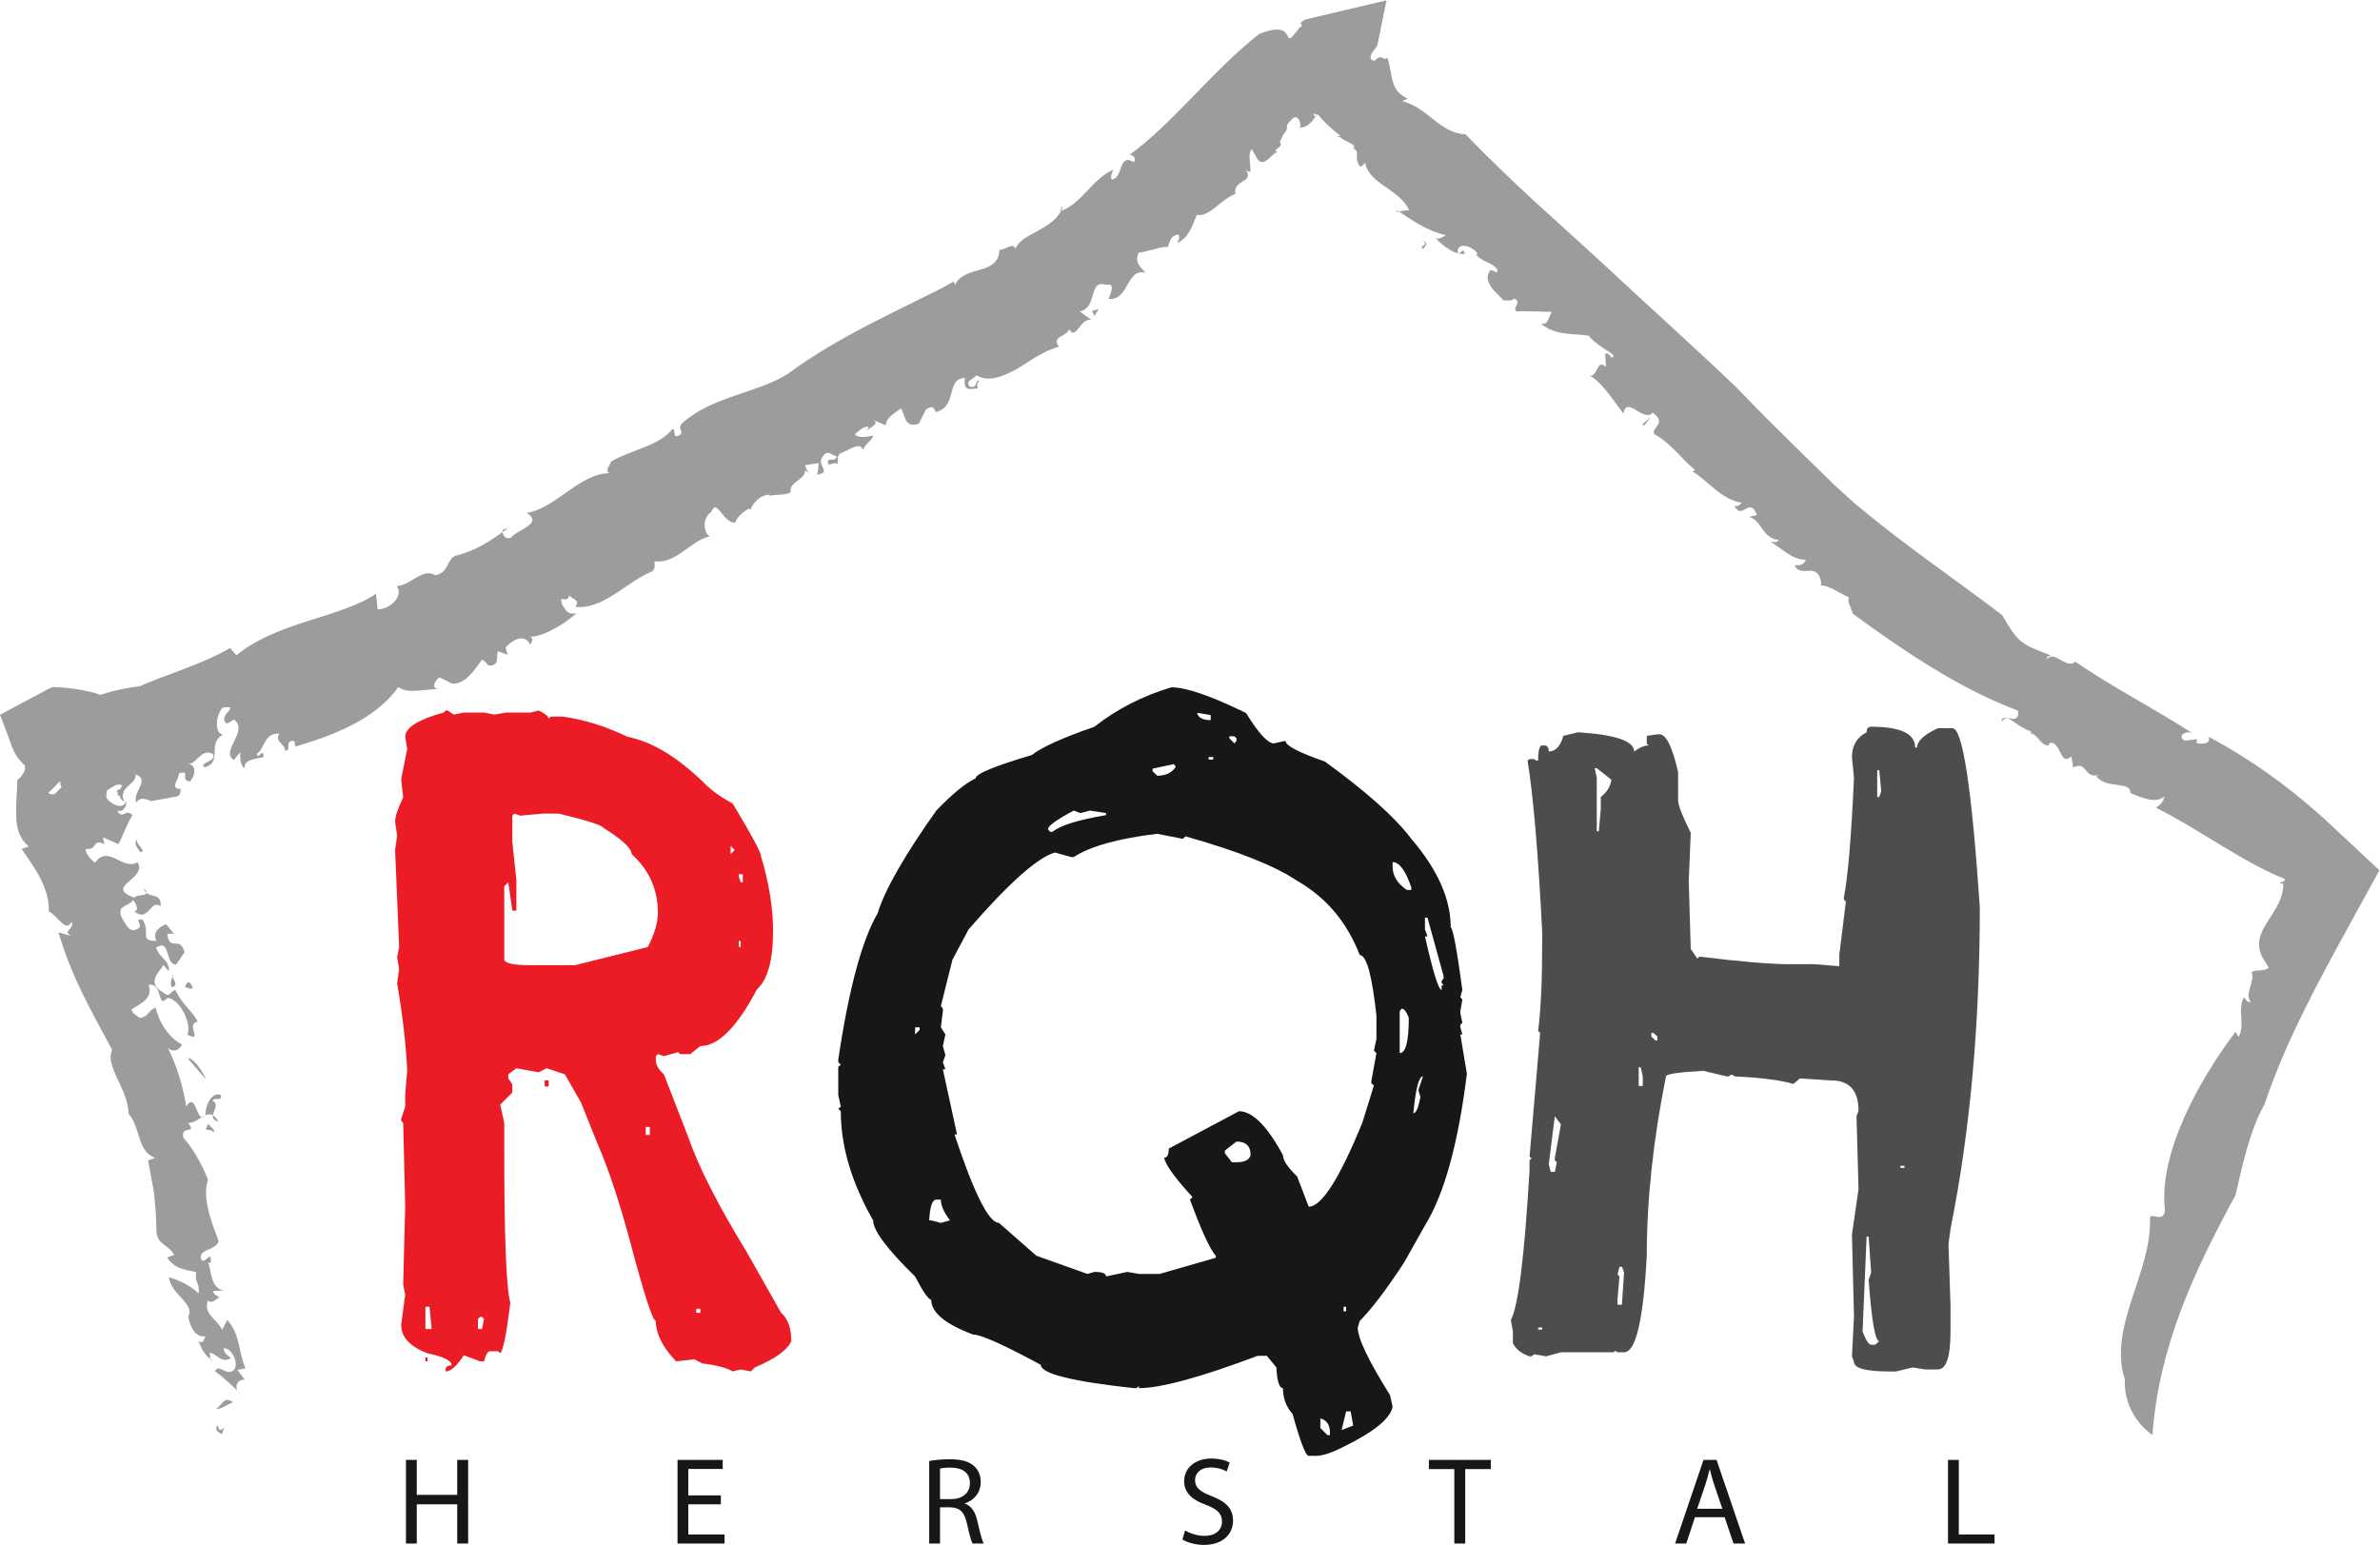 <?xml version="1.0" encoding="UTF-8" standalone="no"?>
<svg
   xmlns:dc="http://purl.org/dc/elements/1.1/"
   xmlns:cc="http://creativecommons.org/ns#"
   xmlns:rdf="http://www.w3.org/1999/02/22-rdf-syntax-ns#"
   xmlns:svg="http://www.w3.org/2000/svg"
   xmlns="http://www.w3.org/2000/svg"
   xmlns:sodipodi="http://sodipodi.sourceforge.net/DTD/sodipodi-0.dtd"
   xmlns:inkscape="http://www.inkscape.org/namespaces/inkscape"
   version="1.1"
   id="svg2"
   xml:space="preserve"
   width="746.667"
   height="484.707"
   viewBox="0 0 746.667 484.707"
   sodipodi:docname="the-vector-converter-1250-RignfUkFPSfVmFzV.eps"><defs
     id="defs6" /><sodipodi:namedview
     pagecolor="#ffffff"
     bordercolor="#666666"
     borderopacity="1"
     objecttolerance="10"
     gridtolerance="10"
     guidetolerance="10"
     inkscape:pageopacity="0"
     inkscape:pageshadow="2"
     inkscape:window-width="640"
     inkscape:window-height="480"
     id="namedview4" /><g
     id="g10"
     inkscape:groupmode="layer"
     inkscape:label="ink_ext_XXXXXX"
     transform="matrix(1.333,0,0,-1.333,0,484.707)"><g
       id="g12"
       transform="scale(0.1)"><path
         d="m 1738.6,1421.53 v -14.27 h 4.76 v 14.27 z m 0,156.98 v -4.75 l 4.76,-14.27 h 4.75 v 19.02 z m -19.03,66.61 v -19.03 l 9.52,9.51 z M 1638.7,555.719 v -9.52 h 9.51 v 9.52 z m -118.93,428.14 V 964.84 h 9.51 v 19.019 z m -237.86,109.421 h 9.51 v -14.27 h -9.51 z m -71.36,627.95 -4.76,-4.76 v -61.84 l 9.52,-90.39 v -71.35 h -9.52 l -9.51,66.6 -9.52,-9.52 v -171.26 c 0,-9.51 20.63,-14.27 61.85,-14.27 h 104.66 l 171.26,42.82 c 15.86,30.11 23.78,57.08 23.78,80.87 0,54.71 -20.62,100.68 -61.84,137.96 0,13.46 -22.19,34.08 -66.6,61.84 -3.98,6.33 -38.85,17.44 -104.66,33.3 h -38.06 l -52.33,-4.76 z m -80.87,-1184.539 -4.76,-4.761 v -23.789 h 9.51 l 4.76,23.789 -4.76,4.761 z m -128.45,-95.152 h 4.76 v -9.508 h -4.76 z m 0,118.93 v -52.328 h 14.27 v 4.757 l -4.75,47.571 z m 52.33,1403.371 14.27,-9.52 23.79,4.76 h 47.57 l 23.79,-4.76 28.54,4.76 h 57.09 l 19.03,4.76 c 14.27,-6.35 22.19,-12.69 23.78,-19.03 l 4.76,4.76 h 28.54 c 50.74,-7.14 101.5,-23.01 152.23,-47.58 56.3,-11.11 114.96,-45.99 176.02,-104.66 19.03,-19.82 42.81,-37.26 71.36,-52.31 44.41,-73.74 66.6,-114.98 66.6,-123.69 19.03,-63.44 28.54,-122.12 28.54,-176.02 0,-68.98 -12.68,-114.98 -38.06,-137.96 -46.78,-88.81 -91.17,-133.2 -133.2,-133.2 l -23.78,-19.03 h -23.79 l -4.76,4.76 -33.3,-9.51 -14.27,4.75 -4.76,-4.75 v -9.52 c 0,-11.11 6.35,-22.21 19.03,-33.3 l 57.09,-147.468 c 24.57,-70.582 70.57,-160.961 137.96,-271.16 l 80.87,-142.723 c 15.87,-13.488 23.79,-35.679 23.79,-66.597 -8.73,-20.622 -37.28,-41.25 -85.63,-61.84 l -9.52,-9.524 -23.78,4.762 -19.03,-4.762 c -11.9,7.922 -35.68,14.274 -71.36,19.032 l -19.03,9.511 -42.81,-4.75 c -31.71,33.301 -47.58,65 -47.58,95.141 -6.35,0 -22.19,45.976 -47.57,137.957 -31.7,122.883 -61.84,216.453 -90.38,280.68 l -38.06,95.141 -38.06,66.6 -42.82,14.27 -19.02,-9.51 -52.33,9.51 -19.03,-14.27 v -9.51 l 9.51,-14.27 v -19.03 l -28.54,-28.55 9.51,-42.811 v -61.848 c 0,-208.531 4.76,-329.051 14.28,-361.539 -8.73,-72.172 -16.66,-111.801 -23.79,-118.933 l -4.76,4.75 h -19.03 c -5.54,0 -10.3,-7.938 -14.27,-23.778 h -9.51 l -38.06,14.27 c -16.65,-25.379 -30.92,-38.063 -42.82,-38.063 V 413 c 0,6.332 4.76,9.512 14.28,9.512 0,11.09 -19.03,20.597 -57.09,28.547 -41.22,15.839 -61.845,38.05 -61.845,66.601 l 9.515,71.36 -4.758,23.781 4.758,185.531 -4.758,195.047 -4.757,4.762 v 4.749 l 9.515,28.55 v 28.54 l 4.758,57.09 c -3.164,63.41 -11.109,131.6 -23.785,204.56 l 4.758,33.3 -4.758,28.54 4.758,23.79 -9.516,228.34 4.758,33.3 -4.758,33.3 c 0,11.9 6.352,30.92 19.027,57.09 l -4.757,42.8 14.273,71.36 -4.758,28.54 c 0,21.41 30.137,40.44 90.39,57.09 l 4.75,4.76 h 4.76"
         style="fill:#eb1c26;fill-opacity:1;fill-rule:nonzero;stroke:none"
         id="path14" /><path
         d="m 3353.67,1476.23 v -27.35 l 5.95,-16.65 h -5.95 c 19.03,-84.06 32.11,-126.07 39.25,-126.07 v 10.71 h 4.76 l -4.76,5.94 v 4.76 l 4.76,5.95 v 4.76 l -38.06,137.95 z m -27.35,-460.26 c 6.35,0 11.89,12.68 16.65,38.06 l -4.76,16.65 10.7,32.11 c -9.51,0 -17.05,-28.94 -22.59,-86.82 z m -27.36,246.19 -4.75,-5.95 v -98.71 c 14.27,0 21.4,27.74 21.4,83.25 -5.54,14.27 -11.1,21.41 -16.65,21.41 z m -21.4,344.9 v -10.71 c 0,-21.4 11.1,-39.65 33.3,-54.7 h 10.7 v 5.94 c -13.49,39.63 -28.14,59.47 -44,59.47 z M 3162.19,560.469 V 549.77 h 5.95 v 10.699 z m 5.95,-246.18 -10.7,-44.008 27.35,10.707 -5.95,33.301 z m -60.65,-16.648 v -22.602 l 16.65,-16.648 h 5.94 v 5.949 c 0,18.242 -7.54,29.32 -22.59,33.301 z M 2893.41,1903.18 v -4.75 l 11.89,-11.9 4.76,5.95 v 5.95 l -4.76,4.75 z m 16.65,-953.809 -21.41,-16.652 -5.94,-4.75 v -5.949 l 16.65,-21.411 h 10.7 c 19.03,0 30.14,5.539 33.3,16.653 0,21.41 -11.11,32.109 -33.3,32.109 z m -65.41,905.049 v -5.95 h 10.7 v 5.95 z m -27.35,103.47 c 3.16,-11.11 13.86,-16.65 32.11,-16.65 v 11.89 l -27.36,4.76 z m -104.66,-130.82 v -5.95 l 10.7,-10.7 c 20.62,0 35.28,7.13 44.01,21.4 l -4.76,5.95 z m -185.53,-98.7 c -40.44,-21.41 -60.66,-36.09 -60.66,-44.01 l 4.76,-5.94 h 5.95 c 18.24,15.05 60.25,28.14 126.06,39.24 v 4.76 l -38.06,5.95 -22.59,-5.95 z m -5.95,-109.42 -38.06,10.7 c -40.43,-11.1 -108.22,-71.35 -203.37,-180.77 l -38.06,-71.36 -27.35,-109.41 4.76,-5.95 v -5.95 l -4.76,-38.05 10.7,-16.65 -5.94,-27.36 5.94,-21.41 -5.94,-16.65 5.94,-16.65 h -5.94 l 33.3,-153.42 h -5.95 c 45.98,-138.758 80.87,-208.122 104.66,-208.122 l 88.01,-77.308 120.12,-42.809 16.65,4.75 c 18.24,0 27.35,-3.562 27.35,-10.699 l 49.95,10.699 27.36,-4.75 h 48.76 l 132.01,38.051 v 4.758 c -13.49,15.058 -33.7,59.058 -60.65,132.012 l 5.94,5.949 c -42.03,45.98 -64.22,76.898 -66.6,92.769 7.14,0 10.71,7.129 10.71,21.399 l 165.31,88.011 c 31.71,0 66.19,-34.488 103.47,-103.468 0,-11.891 11.11,-28.543 33.3,-49.953 l 27.35,-71.36 c 30.14,0 72.15,65.801 126.07,197.43 l 27.35,88.011 -5.94,4.75 v 5.95 l 11.89,65.41 -5.95,5.95 5.95,27.35 v 54.71 c -10.3,95.14 -23.38,142.72 -39.25,142.72 -30.14,77.68 -79.28,135.96 -147.47,174.82 -51.55,34.87 -139.15,69.77 -262.84,104.66 l -5.94,-5.94 -60.66,11.89 c -91.98,-11.11 -157.39,-29.35 -196.23,-54.71 z m -329.44,-855.11 22.6,-5.942 21.41,5.942 c -14.27,19.031 -21.41,35.281 -21.41,48.762 h -10.7 c -9.52,0 -15.06,-16.27 -16.65,-48.762 z m -38.05,454.32 v -16.65 l 10.7,10.7 v 5.95 z m 602.97,800.38 c 34.9,0 93.55,-20.21 176.02,-60.65 29.33,-47.57 51.14,-71.36 65.41,-71.36 l 27.35,5.95 c 0,-11.11 30.93,-27.36 92.77,-48.76 98.31,-71.35 166.1,-132 203.37,-181.95 61.84,-72.17 92.77,-141.53 92.77,-208.13 5.54,-3.97 14.67,-53.14 27.35,-147.48 l -4.76,-16.65 4.76,-5.94 -4.76,-27.36 v -4.75 l 4.76,-22.6 -4.76,-4.76 v -5.94 l 4.76,-16.65 h -4.76 l 15.46,-92.77 c -20.62,-164.931 -53.51,-283.861 -98.71,-356.791 l -48.76,-86.82 C 3262.88,600.91 3228.01,554.91 3200.25,527.172 l -4.76,-15.461 c 0,-25.379 25.38,-78.492 76.12,-159.371 l 5.95,-27.348 c -5.55,-27.762 -44.01,-59.062 -115.37,-93.953 -27.75,-14.277 -49.54,-21.41 -65.41,-21.41 h -16.65 c -7.13,0 -19.81,32.891 -38.06,98.711 -15.05,16.652 -22.59,36.871 -22.59,60.648 -8.73,0 -13.87,16.25 -15.46,48.774 l -22.6,27.347 h -21.41 c -134.79,-50.738 -227.94,-76.121 -279.48,-76.121 v 4.762 l -5.95,-4.762 h -5.95 c -145.88,15.871 -218.83,34.094 -218.83,54.711 -88.01,47.571 -141.12,71.36 -159.36,71.36 -65.82,24.57 -98.72,51.929 -98.72,82.062 -6.35,0 -19.03,18.219 -38.05,54.711 -65.82,64.219 -98.72,108.227 -98.72,132.008 -50.73,88.801 -76.11,174.43 -76.11,256.89 l -5.95,5.95 5.95,4.76 -5.95,27.35 v 66.6 l 5.95,4.76 -5.95,5.94 v 5.95 c 24.57,165.69 55.49,280.68 92.77,344.9 16.65,54.71 62.63,135.17 137.96,241.43 37.27,38.84 68.19,64.21 92.76,76.1 0,10.3 44.01,28.54 132.01,54.71 23.01,18.23 72.15,40.43 147.48,66.6 52.33,41.22 112.58,72.14 180.77,92.76"
         style="fill:#171717;fill-opacity:1;fill-rule:nonzero;stroke:none"
         id="path16" /><path
         d="m 4472.8,892.289 v -4.758 h 9.52 v 4.758 z m -54.7,931.211 v -63.02 h 4.75 l 4.76,13.08 -4.76,49.94 z m -24.98,-1097.711 -9.51,-223.59 c 7.92,-20.629 14.67,-30.929 20.22,-30.929 h 9.51 l 9.51,8.332 c -9.51,0 -17.84,47.949 -24.97,143.91 l 5.95,17.828 -5.95,84.449 z m -506.64,479.281 v -8.32 l 9.51,-9.52 h 4.76 v 9.52 l -9.51,8.32 z m -29.73,-80.87 v -44 h 9.51 v 22.59 l -4.76,21.41 z m -45.2,-469.77 -4.75,-17.84 4.75,-4.758 -4.75,-53.523 V 565.23 h 10.7 v 4.762 l 4.76,71.348 -4.76,13.09 z m -58.27,1173.83 4.75,-22.6 v -126.05 h 4.76 l 4.76,53.51 v 27.36 c 14.27,11.08 22.6,24.56 24.97,40.42 l -34.49,27.36 z m -93.96,-819.42 -14.27,-112.981 4.76,-17.839 h 9.51 l 4.76,22.589 -4.76,4.762 v 4.758 l 14.27,79.68 z m -39.24,-497.129 v -4.762 h 9.51 v 4.762 z m 783.75,1414.069 c 68.97,0 103.46,-16.26 103.46,-48.76 h 4.76 c 0,15.05 16.25,30.12 48.76,45.19 h 34.49 c 23.79,0 45.2,-140.34 64.23,-421 0,-276.73 -23.01,-529.241 -68.98,-757.589 l -4.76,-35.672 4.76,-142.719 v -63.031 c 0,-59.469 -9.92,-89.199 -29.74,-89.199 h -29.73 l -29.73,4.762 -39.25,-9.524 h -14.27 c -56.3,0 -84.44,7.524 -84.44,22.602 l -4.76,13.082 4.76,93.957 -4.76,192.66 15.46,107.043 -4.75,171.258 4.75,13.08 c 0,47.57 -21.4,71.36 -64.22,71.36 l -73.74,4.76 -15.46,-13.09 c -27.76,8.71 -73.73,14.66 -137.96,17.84 l -4.75,3.57 h -4.76 l -4.76,-3.57 h -4.76 l -54.7,13.09 c -58.68,-3.19 -88.01,-7.54 -88.01,-13.09 -30.14,-149.849 -45.19,-290.188 -45.19,-421.009 -7.93,-152.23 -25.77,-228.34 -53.52,-228.34 h -15.46 l -4.76,3.559 -4.76,-3.559 h -123.69 l -34.49,-9.519 -28.54,4.758 -5.95,-4.758 h -4.75 c -19.03,6.328 -32.11,16.648 -39.25,30.918 v 27.359 l -4.76,27.352 c 17.44,31.711 32.11,149.449 44.01,353.219 v 22.601 l 4.75,4.758 -4.75,3.562 24.97,291.379 -4.75,4.76 c 6.35,49.14 9.51,117.74 9.51,205.75 v 27.35 c -9.51,187.11 -21,321.5 -34.49,403.17 l 4.76,3.56 h 10.7 l 4.76,-3.56 h 4.76 c 0,23.78 3.16,35.67 9.51,35.67 h 4.76 c 7.13,0 10.7,-4.75 10.7,-14.27 15.87,0 27.35,12.29 34.49,36.87 l 34.49,8.33 c 88.01,-5.56 132.01,-20.63 132.01,-45.2 12.68,9.52 24.19,14.27 34.49,14.27 l -4.75,3.57 v 19.03 l 24.97,3.57 h 4.76 c 15.86,0 30.52,-29.73 44,-89.2 v -66.59 c 0,-11.11 9.92,-36.48 29.73,-76.11 l -4.75,-112.99 4.75,-160.55 15.47,-22.6 4.75,4.76 c 98.31,-11.89 168.88,-17.84 211.7,-17.84 h 59.46 l 58.28,-4.76 v 27.36 l 15.46,124.87 -4.76,4.76 v 4.76 c 9.52,48.35 17.44,142.31 23.79,281.85 l -4.76,48.76 c 0,26.95 11.49,46.38 34.49,58.28 0,8.71 3.57,13.08 10.71,13.08"
         style="fill:#4f4c4c;fill-opacity:1;fill-rule:nonzero;stroke:none"
         id="path18" /><path
         d="m 980.871,200.09 v -82.371 h 95.219 v 82.371 h 25.71 V 3.211 h -25.71 V 95.531 H 980.871 V 3.211 H 955.445 V 200.09 h 25.426"
         style="fill:#171717;fill-opacity:1;fill-rule:nonzero;stroke:none"
         id="path20" /><path
         d="m 1696.52,95.531 h -76.54 v -71 h 85.3 V 3.211 h -110.7 V 200.09 h 106.32 v -21.309 h -80.92 v -62.23 h 76.54 V 95.531"
         style="fill:#171717;fill-opacity:1;fill-rule:nonzero;stroke:none"
         id="path22" /><path
         d="m 2212.35,107.781 h 25.99 c 27.17,0 44.39,14.91 44.39,37.391 0,25.43 -18.39,36.527 -45.27,36.816 -12.27,0 -21.02,-1.168 -25.11,-2.328 z m -25.43,89.688 c 12.87,2.621 31.25,4.09 48.78,4.09 27.17,0 44.7,-4.969 56.97,-16.071 9.94,-8.758 15.49,-22.199 15.49,-37.398 0,-25.988 -16.37,-43.219 -37.11,-50.231 v -0.879 c 15.2,-5.262 24.24,-19.289 28.92,-39.73 6.43,-27.469 11.11,-46.449 15.2,-54.039 h -26.3 c -3.22,5.828 -7.59,22.48 -13.13,47.027 -5.86,27.16 -16.37,37.391 -39.44,38.273 h -23.95 V 3.211 h -25.43 V 197.469"
         style="fill:#171717;fill-opacity:1;fill-rule:nonzero;stroke:none"
         id="path24" /><path
         d="m 2789.21,34.18 c 11.39,-7.008 28.04,-12.871 45.57,-12.871 26,0 41.2,13.73 41.2,33.613 0,18.387 -10.52,28.898 -37.11,39.129 -32.13,11.398 -52,28.051 -52,55.801 0,30.66 25.41,53.449 63.68,53.449 20.17,0 34.77,-4.66 43.53,-9.629 l -7.02,-20.742 c -6.42,3.519 -19.55,9.34 -37.39,9.34 -26.86,0 -37.08,-16.051 -37.08,-29.489 0,-18.41 11.96,-27.472 39.12,-37.992 33.33,-12.84 50.26,-28.918 50.26,-57.82 C 2901.97,26.57 2879.47,0 2833.02,0 c -18.98,0 -39.72,5.832 -50.24,12.852 l 6.43,21.328"
         style="fill:#171717;fill-opacity:1;fill-rule:nonzero;stroke:none"
         id="path26" /><path
         d="m 3422.77,178.488 h -59.89 v 21.602 h 145.76 v -21.602 h -60.18 V 3.211 h -25.69 V 178.488"
         style="fill:#171717;fill-opacity:1;fill-rule:nonzero;stroke:none"
         id="path28" /><path
         d="m 4053.67,85.012 -19.27,56.66 c -4.4,12.848 -7.3,24.547 -10.22,35.937 h -0.6 c -2.92,-11.699 -6.14,-23.66 -9.92,-35.648 L 3994.37,85.012 Z M 3989.12,65.129 3968.66,3.211 h -26.28 L 4009.26,200.09 h 30.69 L 4107.14,3.211 h -27.19 l -21.02,61.918 h -69.81"
         style="fill:#171717;fill-opacity:1;fill-rule:nonzero;stroke:none"
         id="path30" /><path
         d="m 4584.69,200.09 h 25.43 V 24.531 h 84.13 V 3.211 H 4584.69 V 200.09"
         style="fill:#171717;fill-opacity:1;fill-rule:nonzero;stroke:none"
         id="path32" /><path
         d="m 512.516,282.109 c 5.718,-32.359 22.476,17.391 9.875,-21.3 -10.352,4.839 -18.145,10.972 -9.875,21.3"
         style="fill:#9d9c9c;fill-opacity:1;fill-rule:nonzero;stroke:none"
         id="path34" /><path
         d="m 5000.86,389.57 c -20.24,62 -3.85,125.45 16.4,188.641 20.36,63.309 45.2,126.289 42.72,191.398 1.6,14.641 33.95,-14.23 35.15,19.289 -14.87,129.422 76.23,299.532 166.38,418.972 l 6.52,-11.89 c 16.64,22.88 -2.68,66.63 12.75,91.97 6.42,-2.38 5.55,-12.32 16.81,-9.62 -16.61,14.64 10.88,52.44 1.61,69.71 11.88,7.52 26.61,0.14 40.71,10.28 l -15.23,24.56 c -32.07,62.79 43.13,99.31 48.7,164.1 l 0.72,8.44 -2.8,0.98 c -2.26,0.79 -4.57,1.49 -6.94,2.11 5.93,2.27 13.67,1.56 13.1,8.81 -100.5,40.14 -200.73,116.47 -303.71,168.01 8.32,4.55 20.1,15.01 19.57,26.51 -18.27,-17.8 -51.33,-4.16 -79.68,8.11 2.06,29.12 -56.79,8.07 -79.72,38.94 l 5.6,3.18 c -36.5,-8.7 -25.3,33.83 -60.45,17.86 l -3.85,25.9 c -28.74,-24.54 -22.9,36.02 -51.2,31.9 l -3.24,-6.65 c -22.2,3.39 -21.91,24.42 -41.47,29.31 l 0.6,4.45 c -43.25,15.47 -54.91,46.46 -68.77,21.95 -1.56,27.47 42.49,-14.26 38.62,26.63 -140.83,53.16 -267.53,139.74 -388.69,227.9 -6.97,19.18 -13.29,28.68 -9.92,39.38 -15.09,4.7 -47.68,29.7 -67.03,27.43 4.22,-2.77 1.65,17.38 -3.47,23.48 -13.73,25.48 -42.8,-4.57 -57.4,24.61 13.88,-2.41 23.06,2.09 26.85,12.44 -33.45,0.12 -55.93,26.69 -82.94,42.26 6.6,0.02 14.02,-2.89 19.36,4.14 -41.11,5.25 -38.73,45.83 -70.24,54.86 l 19.01,3.93 c -18.97,46.58 -33.56,-14.44 -53.76,21.95 10.44,-3.11 12.5,3.78 18.35,7.25 -47.2,5.32 -83.3,54.6 -116.82,73.59 3.15,0.02 5.84,3.61 5.84,3.61 -31.45,25.84 -55.23,62.11 -95.99,84.34 -6.48,16.53 31.56,24.38 -3.13,50.32 -21.8,-24.26 -61.14,41.84 -69.13,-2.1 -22.35,29.62 -54.73,79.43 -79.8,89.01 20.39,-3.01 15.61,40.64 39.05,20.97 l -2.19,30.26 c 11.82,6.9 13.46,-19.98 20.21,-2.97 -11.71,9.81 -52.06,32.36 -57.79,45.83 -33.96,6.11 -78.97,-1.18 -113.68,28.91 23.99,-6.66 17.29,33.78 31.39,27.14 -29.62,0.97 -59.36,1.79 -88.77,1.52 -11.89,9.65 15.78,20.52 -5.83,30.08 -5.32,-6.91 -15.88,-3.91 -25.57,-4.14 -1.44,6.71 -50.72,39.37 -32.65,66.68 4.1,13.62 22.28,-12.93 18.5,7.15 -20.09,19.7 -28.73,12.96 -48.92,32.72 l 2.66,3.39 c -9.64,16.53 -48.07,29.87 -46.69,2.94 8.35,-10.05 10.37,16.98 17.11,-3.35 -22.42,-3.5 -49.3,16.37 -69.15,36.77 10.41,-3.45 15.78,3.33 25,6.83 -44.53,10.02 -78.28,34 -115.2,58.49 -11.61,-9.84 31.19,6.94 29.62,-3.03 -21.52,54.44 -99.22,63.72 -105.98,119.67 6.95,-4.01 -13.81,-17.17 -10.9,-13.99 -16.17,21.62 1.62,34.87 -15.78,43.29 8.88,9.67 -17.31,14.29 -31.88,26.27 -13.16,1.95 1.97,7.49 13,-3.91 -11.27,6.16 -34.24,23.46 -57.5,49.02 -23.05,24.67 -47.28,59.58 -58,101.45 l 126.77,-45.36 c -5.15,-2.01 -9.38,-3.2 -13.54,-4.07 5.06,-6.95 -10.55,-43.52 -20.8,-48.7 l -7,19.21 c -16,4.65 -32.23,-24.23 -43.74,-11.1 -3.63,-17.38 13.7,1.16 30.15,19.53 16.91,17.32 32.84,34.95 22.85,17.72 -17.04,9.5 -23.57,-52.61 -32.2,-25.99 -19.68,-15.04 -26.01,-45.55 -55.57,-45.23 7.28,1.47 -0.57,34.6 -15.75,21.15 -26.1,-24.47 -2.26,-13.8 -20.94,-36.47 -3.1,-5.68 -5.98,-11.79 -8.91,-17.71 11.38,-15.93 -26.09,-18.06 -2.12,-26.61 -13.69,9.78 -32.96,-40.18 -51.15,-13.57 l -12.81,22.68 c -10.6,-11.74 -1.74,-37.18 -3.45,-53.54 -3.06,0.38 -9.53,1.57 -11.66,5.16 23.99,-30.6 -29.98,-22.38 -23.53,-57.28 -33.36,-11.78 -62.45,-56.04 -90.6,-48.89 -10.91,-26.29 -18.2,-52.5 -45.89,-66.6 1.86,6.73 7.05,13.04 2.57,20.32 -21.51,-4.25 -17.89,-14.89 -26.15,-31.16 -1.04,6.87 -42.92,-8.52 -67.76,-12.12 -11.5,-26.03 9.1,-35.82 15.71,-47.16 -43.16,13.06 -39.93,-68.22 -86.42,-60.98 4.07,9.91 17.62,39.29 -5.35,32.53 -43.29,14.73 -19.23,-53.21 -62.42,-62.66 l 27.29,-19.43 c -26.16,5.03 -36.16,-50.49 -52.15,-21.8 -3.99,-17.44 -45.07,-18.24 -23.61,-41.5 -34.43,-8.58 -67.38,-32.59 -99.52,-52.47 -32.93,-17.68 -66.97,-32.34 -95.06,-14.64 -5.6,-8.59 -27.66,-13.58 -16.53,-25.93 20.79,-9.12 12.82,20.18 22.93,12 -6.67,-4.35 -4.41,-12.79 -3.29,-17 -20.19,-2.07 -34.68,-6.75 -30.02,24.5 -46.78,-1.58 -15.63,-66.95 -69.28,-80.37 -3.66,12.64 -9.54,15.14 -22.75,6.17 l -16.63,-33.39 c -33.43,-11.38 -31.14,17.04 -41.88,36.07 -14.97,-11.87 -35.8,-21.53 -35.84,-39.95 l -32.86,13.76 c 23.92,-9.82 -7.58,-18.83 -12.91,-27.59 l 5.33,8.76 c -7.37,6.71 -23.96,-8.45 -32.4,-16.06 8.66,-10.7 30.76,-5.22 43.28,-3.17 -4.01,-12.89 -18.24,-17.84 -24.18,-33.8 -6.25,20.91 -34.09,-0.81 -48.28,-5.8 -17.27,-3.9 -8.01,-25.97 -12.71,-27.71 -5.64,9.61 -25.45,-11.51 -21.07,8.53 3.44,5.92 16.82,-3.23 20.72,9.94 -13.82,2.02 -21.79,19.7 -35.79,-3.84 -10.5,-17.67 23.97,-35.15 -11.82,-38.99 5.19,8.81 2.55,17.11 4.93,27.13 l -32.88,-4.99 8.08,-17.83 c -6.09,2.36 -4.33,5.26 -7.23,6.61 1.54,-22.55 -39.05,-28.38 -34.24,-52.07 -12.88,-9.3 -35.69,-4 -50,-9.32 l 1.73,2.91 c -21.7,1.19 -39.61,-17.17 -46.84,-36.19 l -1.35,4.14 c -9.56,-3.51 -28.94,-17.71 -34.5,-33.88 -29.37,0.61 -43.12,60.44 -55.93,25.25 -22.31,-13.15 -18.1,-50.97 -2.96,-56.86 -47.04,-10.98 -77.67,-64.57 -130.12,-59.14 -2.01,-10.15 4.11,-12.42 -5.71,-23.2 -63.39,-26.61 -114.78,-90.74 -181.1,-83.88 13.29,16.85 -8.39,17.67 -14.18,27.19 -5.79,-23.24 -26.08,6.23 -16.58,-22.8 10.02,-14.6 12.78,-22.87 33.09,-19.67 -15.54,-14.12 -36.89,-28.77 -57.83,-39.48 -20.56,-10.46 -40.74,-16.99 -54.55,-15.26 13.75,-1.65 8.84,-10.55 3.86,-19.41 -5.72,12.94 -15.56,16.72 -25.83,14.81 -11.14,-2.36 -23.34,-10.71 -32.08,-21.17 l 4.85,-16.87 c -7.63,2.41 -15.21,5.39 -22.72,8.2 -6.01,-9.06 6.45,-36.92 -23.28,-33.17 -4.05,5.49 -8.29,10.82 -14.35,13.47 -16.75,-23.04 -40.27,-59.7 -70.73,-56.33 l -29.76,14.67 c -9.4,-6.69 -21.63,-27.73 -0.36,-27.05 -47.819,-2.94 -75.346,-11.21 -96.233,4.07 -53.422,-76.64 -158.347,-115.62 -242.668,-140.16 l -1.633,13.01 c -26.211,3.78 -4.425,-25.18 -22.867,-22.03 3.27,14.04 -25.558,19.46 -12.828,39.59 -36.289,1.99 -33.988,-35.01 -52.805,-47.51 2.235,-17.04 13.2,15.85 16.039,-5.79 -1.632,-6.87 -48.281,-2.38 -44.91,-28.2 -11.164,6.79 -11.004,26.64 -10.047,37.91 l -15.328,-18.31 c -33.297,20.17 36.836,68.74 0.196,95.11 l -16.586,-9.88 c -25.711,19.49 37.679,44.61 -10.223,38.03 -15.508,-18.55 -20.184,-59.2 0.789,-64.02 -38.199,-20.42 0.949,-63.93 -42.859,-76.68 -16.668,10.11 33.328,15.25 18.203,32.24 -27.16,12.46 -36.914,-24.9 -57.09,-24.4 23.027,-2.07 14.82,-32.27 3.711,-41.18 -25.176,3.72 5.543,27.76 -25.25,19.34 0.051,-15.66 -23.254,-35.92 3.809,-36.98 0.32,-13.01 -4.153,-16.74 -10.34,-17.8 l -57.879,-10.49 c -11.188,1.92 -24.375,12.87 -35.789,-3.45 -10.821,23.47 34.218,54.3 -2.328,66.03 5.816,-22.61 -45.032,-30.74 -25.727,-64.31 -14.305,6.51 -15.816,24.32 -5.402,38.19 -20.422,13.96 -49.582,-41.27 -56.313,3.59 l -7.015,-23.12 c -6.43,7.54 -15.571,13.19 -26.036,25.69 -17.992,0.43 -58.031,-31.34 -56.406,3.6 -3.465,-2.16 -19.711,-2.47 -28.547,-7.61 l 126.207,126.2 c 3.668,-5.2 9.325,-7.38 18.696,-2.06 0.48,0.76 0.949,1.5 1.304,2.06 l -146.207,-146.2 c 23.371,-11.08 27.438,17.88 41.176,-13.58 -14.047,20.68 -28.519,7.13 -41.176,-4.13 l 163.914,163.91 c 3.399,-2.97 6.59,-5.76 8.711,-8.38 l -13.429,-2.14 c 5.664,-7.05 3.39,-23.69 18.171,-27.29 -7.914,4.99 -17.039,1.76 -20.062,-4.17 l 20.785,-6.16 c 12.223,-27.9 -35.574,-9.79 -26.383,-38.58 L 246.324,1850 c 4.024,-4.62 -13.863,-16.87 -5.722,-30.81 19.293,-3.44 42.812,-10.6 57.718,-12.97 10.184,-14.8 -19.746,-10.68 2.121,-23.71 -8.613,5.75 -17.933,11.8 -26.074,17.75 -6.898,2.54 -28.312,-19.36 -23.254,-42.65 9.231,-13.84 39.758,-30.3 45.668,-5.72 2.047,-10.91 -5.312,-29.38 -20.789,-23.3 12.801,-24.6 18.903,7.76 35.735,-11.79 -9.661,-11.83 -20.922,-44.52 -32.801,-67.26 -12.574,5.2 -24.891,10.5 -36.867,15.97 1.312,-5.42 2.281,-10.83 3.925,-16.27 -30.195,14.58 -15.515,-15.89 -44.457,-10.85 -0.605,-12.51 12.114,-23.93 21.977,-32.9 31.219,44.46 66.332,-19.87 100.402,1.42 24.274,-39.89 -80.496,-56.87 -7.66,-83.62 6.992,10.82 42.098,-1 22.215,22.86 5.203,-28.6 43.191,-5.7 39.48,-43.1 -23.589,18.57 -27.613,-39.13 -61.863,-12.17 12.926,2.02 2.195,22.74 -3.121,26.9 -9.957,-16.33 -37.715,-10.5 -27.434,-39.1 9.754,-16.23 19.028,-39.86 36.762,-29.35 20.516,8.39 -11.75,25.6 13.285,22.24 19.676,-31.71 -9.25,-49.59 32.887,-49.99 -11.234,20.77 8.133,34.22 22.574,39.11 l 18.192,-21.99 -15.633,-0.31 c 5.496,-44.49 29.277,-2.24 40.844,-43.39 l -19.957,-29.2 c -27.235,0.7 -11.836,61.95 -47.204,40.23 8.079,-26.19 31.063,-27.7 30.575,-55.89 -5.375,4.19 -9.207,11.28 -14.649,15.4 2.324,-9.87 -44.636,-38.43 -0.722,-64.38 18.953,-15 15.562,0.07 29.964,5.07 20.582,-40.84 40.071,-47.71 52.68,-75.04 -30.047,-4.68 15.594,-50.36 -24.437,-30.12 11.226,20.48 -13.856,81.96 -46.204,86.46 -27.105,-28.09 -8.121,35.11 -44.929,31.02 12.121,-33.85 -20.922,-44.91 -40.11,-58.43 2.063,-9.95 14.586,-15.57 20.004,-19.9 21.606,3.68 16.578,15.84 36.946,24.44 9.16,-39.67 33.89,-72.49 61.441,-86.53 -5.203,-16.49 -26.852,-19.7 -34.391,-5.3 22.649,-43.46 37.372,-94.08 44.93,-140.91 24.281,39.55 23.649,-47.709 45.234,-19.53 0.09,26.59 16.965,55.2 36.29,46.29 2.789,-16.13 -14.801,-4.04 -19.864,-12.7 24.676,-14.04 -19.926,-39.13 14.364,-50.5 -23.36,42.07 -43.356,-3.191 -71.973,-2.5 23.504,-27.21 -19.125,-4.082 -10.617,-34.941 23.957,-26.598 43.843,-63.598 57.738,-98.41 -8.602,-25.457 -4.227,-54.609 3.547,-82.43 3.414,-12.16 7.484,-24.027 11.258,-34.879 4.336,-10.558 8.097,-20.211 10.035,-28.66 -9.074,-21.031 -42.211,-16.121 -42.113,-38.121 7.066,-23.879 27.14,26.551 23.625,-12.277 l -6.961,1.578 c 9.246,-7.969 2.175,-71.828 48.261,-65.57 l -35.441,-1.68 c -0.238,-7.731 9.285,-10.942 14.797,-14.969 -10.02,-4.422 -16.035,-15.93 -27.125,-7.851 -12.344,-30.93 22.797,-44.61 33.48,-68.461 l 11.985,23.191 c 31.714,-35.852 24.832,-72.238 42.824,-114.039 l -19.199,-3.473 c 6.293,-7.418 11.488,-15.347 17.211,-23.34 -19.747,2.223 -26.575,-22.648 -9.696,-33.937 -9.136,10.168 -18.894,19.68 -29.07,28.59 -9.707,8.988 -20.027,17.308 -30.547,25.129 6.41,20.16 27.719,-12.489 43.395,2.968 14.179,14.043 -3.579,52.313 -23.594,51.532 3.027,-15.039 7.058,-14.282 17.566,-23.508 -24.386,-12.75 -30.218,9.207 -51.039,13.258 3.899,-6.84 -0.918,-19.551 7.824,-18.391 -17.007,9.93 -23.921,22.691 -33.921,45.813 16.316,-11.922 12.043,14.929 21.621,11.839 -22.758,-6.961 -38.719,12.129 -45.293,45.079 16.664,31.589 -40.395,51.089 -45.297,93.171 27.804,-8.711 52.633,-20.961 69.867,-38.75 3.211,26.297 -10.168,24.391 -5.742,50.641 -20.516,5.348 -49.766,5.02 -68.477,34.578 l 16.871,5.879 c -7.808,13.109 -17.593,18.641 -26.367,25.652 -8.84,7.02 -15.84,15.739 -15.855,35.028 -0.11,17.402 -0.785,31.453 -1.817,45.402 -1.023,14.141 -2.383,28.129 -3.859,41.699 -5.012,27.262 -9.711,52.828 -13.719,74.602 l 16.731,5.988 c -21.766,7.41 -30.614,26.27 -37.204,46.961 -6.57,20.66 -12.488,43.089 -25.39,56.509 -1.188,60.02 -56.918,112.17 -38.652,150.68 -48.922,91.44 -95.633,170.87 -126.297,276.62 l 30.578,-8.63 c -24.508,12 9.738,16.95 -0.344,33.61 -12.207,-27.67 -34.137,16.17 -53.238,24.45 1.672,26.54 -7.516,52.91 -20.032,78.23 -6.414,12.56 -13.938,24.67 -21.746,36.06 -7.426,11.62 -14.961,22.65 -22.098,32.54 l 16.871,5.98 c -21.785,17.92 -28.805,42.39 -29.531,69.7 -0.598,13.54 -0.039,27.59 0.375,41.76 0.789,14.32 2.215,29.02 1.758,43.47 6.519,7.5 21.902,19.45 17.977,35.92 -27.777,25.8 -28.949,42.45 -43.711,80.92 L 0,1953.8 l 113.238,60.51 c 2.66,1.42 6.551,2.99 10.703,4.74 31.032,0 81.422,-7.11 112.965,-18.32 39.649,13.72 79.586,19.81 119.895,22.8 l -37.86,-6.86 c 74.567,33.79 151.664,53.25 222.52,94.25 l 14.969,-17 c 96.941,79.73 245.5,88.04 328.383,144.7 l 3.925,-36.7 c 32.961,0.56 61.555,34.25 44.875,54.76 32.547,1.18 62.098,44.49 90.697,25.47 30.58,6.25 25.28,30.48 44.59,44.93 13.71,3.76 25.02,7.3 35.28,11.21 11.69,4.78 21.77,9.63 31.44,14.96 19.3,10.66 37.24,23.42 61.95,41.06 l -14.25,-5.41 c -1.97,-10.12 4.88,-23.66 19.23,-18.28 14.97,19.73 77.55,32.35 37,58.53 68.69,10.18 122.47,91.54 194.06,93.47 -10.37,7.55 2.51,17.29 4.5,27.44 49.73,28.34 113.91,36.78 144.28,76.28 10.78,-0.7 -3.12,-24.4 17.92,-14.17 9.95,10.57 -7.14,13.47 4.66,27.41 70.97,63.99 175.92,70.93 247.94,115.71 61.24,45.34 128.2,83.87 196.21,119.02 33.9,17.71 68.17,34.41 101.87,51.14 33.53,16.41 69.22,33.67 93.76,48.28 l 2.78,-8.22 c 5.35,12.24 14.39,18.69 24.85,23.97 10.4,5.4 22.58,8.54 34.39,12.02 23.77,6.28 45.31,17.4 45.37,46.82 13.09,-1.44 33.81,19.61 37.47,1.75 13.71,38.85 91.9,42.84 112.65,100.66 -4.13,-2.55 -5.11,-5.66 -6.92,-12.09 52.69,19.93 70.58,71.84 124.67,98.42 -1.8,-6.68 -7.85,-15.88 -3.32,-23.36 27.59,3.04 14.48,62.71 51.71,41.03 9.29,9.14 -7.34,21.5 -12.36,15.18 52.49,37.92 100.1,86.17 149.35,136.61 48.78,50.51 99.77,103.61 158.29,149.82 50.47,20.44 61.96,5.44 66.42,-3.69 4.75,-9.35 3.01,-14.51 30.08,20.35 9.86,-3.27 -3.9,16.11 1.44,9.34 3.96,4.93 8.73,7.62 13.76,8.8 l 187.81,44.18 -21.12,-103.82 c -1.05,-5.16 -8.98,-13.28 -13.81,-21 -4.25,-8.15 -3.9,-16.44 6.82,-17.33 18.32,18.7 17.51,-1.47 30.56,6.62 7.3,-24.74 8.11,-43.35 13.36,-58.45 4.75,-15.03 12.26,-26.45 33.92,-37.34 l -12.46,-5.88 c 61.3,-15.92 86.6,-74.58 148.9,-78.19 50.3,-52.12 102.67,-102.45 155.77,-151.66 54.72,-49.83 109.07,-99.31 163.25,-148.64 105.84,-98.98 211.9,-193.75 317.71,-294.56 49.83,-52.06 100.9,-102.78 152.36,-153.34 l 76.79,-75.01 c 22.89,-20.52 44.12,-41.54 69.8,-61.66 98.45,-81.74 212.4,-159.81 327.03,-246.39 38.1,-65.6 43.1,-67.67 114.13,-94.91 -5.57,-3.2 -10.24,-1.91 -8.78,-9.06 18.18,22.52 46.3,-25.41 66.85,-5.84 89.12,-61.14 179.25,-106.58 275.73,-168.22 -16.91,7.12 -37.12,-7.83 -18.05,-17.74 l 28.76,3.41 -1.26,-8.74 c 14.67,-4.19 35.97,-1.46 28.17,14.84 102.3,-54.64 198.06,-123.68 289.21,-208.83 L 5600,1587.85 5535.8,1470.96 c -76.98,-140.18 -155.45,-282.58 -206.56,-435.16 -32.8,-55.73 -52.57,-144.929 -67.86,-212.491 -98.96,-182.27 -179.82,-355.829 -195.61,-564.368 0,0 -16.8,10.278 -33.4,31.75 -16.5,21.43 -33.31,54.36 -31.51,98.879"
         style="fill:#9d9c9c;fill-opacity:1;fill-rule:nonzero;stroke:none"
         id="path36" /><path
         d="m 508.164,320.121 c 14.453,7.66 18.785,31.969 40.43,15.481 -13.125,-3.911 -27.504,-16.891 -40.43,-15.481"
         style="fill:#9d9c9c;fill-opacity:1;fill-rule:nonzero;stroke:none"
         id="path38" /><path
         d="m 486.141,977.469 c -4.364,-0.27 3,11.043 4.636,13.801 3.332,-7.891 17.118,-12.45 11.743,-21.02 -3.305,8.148 -9.567,5.039 -16.379,7.219"
         style="fill:#9d9c9c;fill-opacity:1;fill-rule:nonzero;stroke:none"
         id="path40" /><path
         d="m 441.438,1145.75 c 12.847,1.83 34.789,-29.69 43.335,-50.06 l -43.335,50.06"
         style="fill:#9d9c9c;fill-opacity:1;fill-rule:nonzero;stroke:none"
         id="path42" /><path
         d="m 435.449,1312.72 c 5.219,16.55 12.059,15.19 18.289,-2.02 -5.836,-3.66 -11.199,0.75 -18.289,2.02"
         style="fill:#9d9c9c;fill-opacity:1;fill-rule:nonzero;stroke:none"
         id="path44" /><path
         d="m 404.289,1312.68 c -4.976,12.03 -0.215,20.57 4.406,29.08 -10.16,-4.35 17.09,-25.32 -4.406,-29.08"
         style="fill:#9d9c9c;fill-opacity:1;fill-rule:nonzero;stroke:none"
         id="path46" /><path
         d="m 329.516,1631.05 c -3.039,6.74 -17.786,19.25 -6.051,29.69 -7.352,-10.17 25.64,-29.84 6.051,-29.69"
         style="fill:#9d9c9c;fill-opacity:1;fill-rule:nonzero;stroke:none"
         id="path48" /><path
         d="m 277.035,1762.49 c 0.024,4.53 1.961,6.71 -2.445,11.14 4.215,9 15.012,2.16 17.437,-4.23 l -14.992,-6.91"
         style="fill:#9d9c9c;fill-opacity:1;fill-rule:nonzero;stroke:none"
         id="path50" /><path
         d="m 2585.73,2908.84 -9.85,-16.16 -5.83,11.59 z"
         style="fill:#9d9c9c;fill-opacity:1;fill-rule:nonzero;stroke:none"
         id="path52" /><path
         d="m 3349.03,3069.89 c 17.65,-6.81 -0.44,-16.88 0.19,-20.26 -11.71,10.26 15.35,6.74 -0.19,20.26"
         style="fill:#9d9c9c;fill-opacity:1;fill-rule:nonzero;stroke:none"
         id="path54" /><path
         d="m 3869.25,2633.9 -3.9,3.39 19.65,17.4 z"
         style="fill:#9d9c9c;fill-opacity:1;fill-rule:nonzero;stroke:none"
         id="path56" /></g></g></svg>
